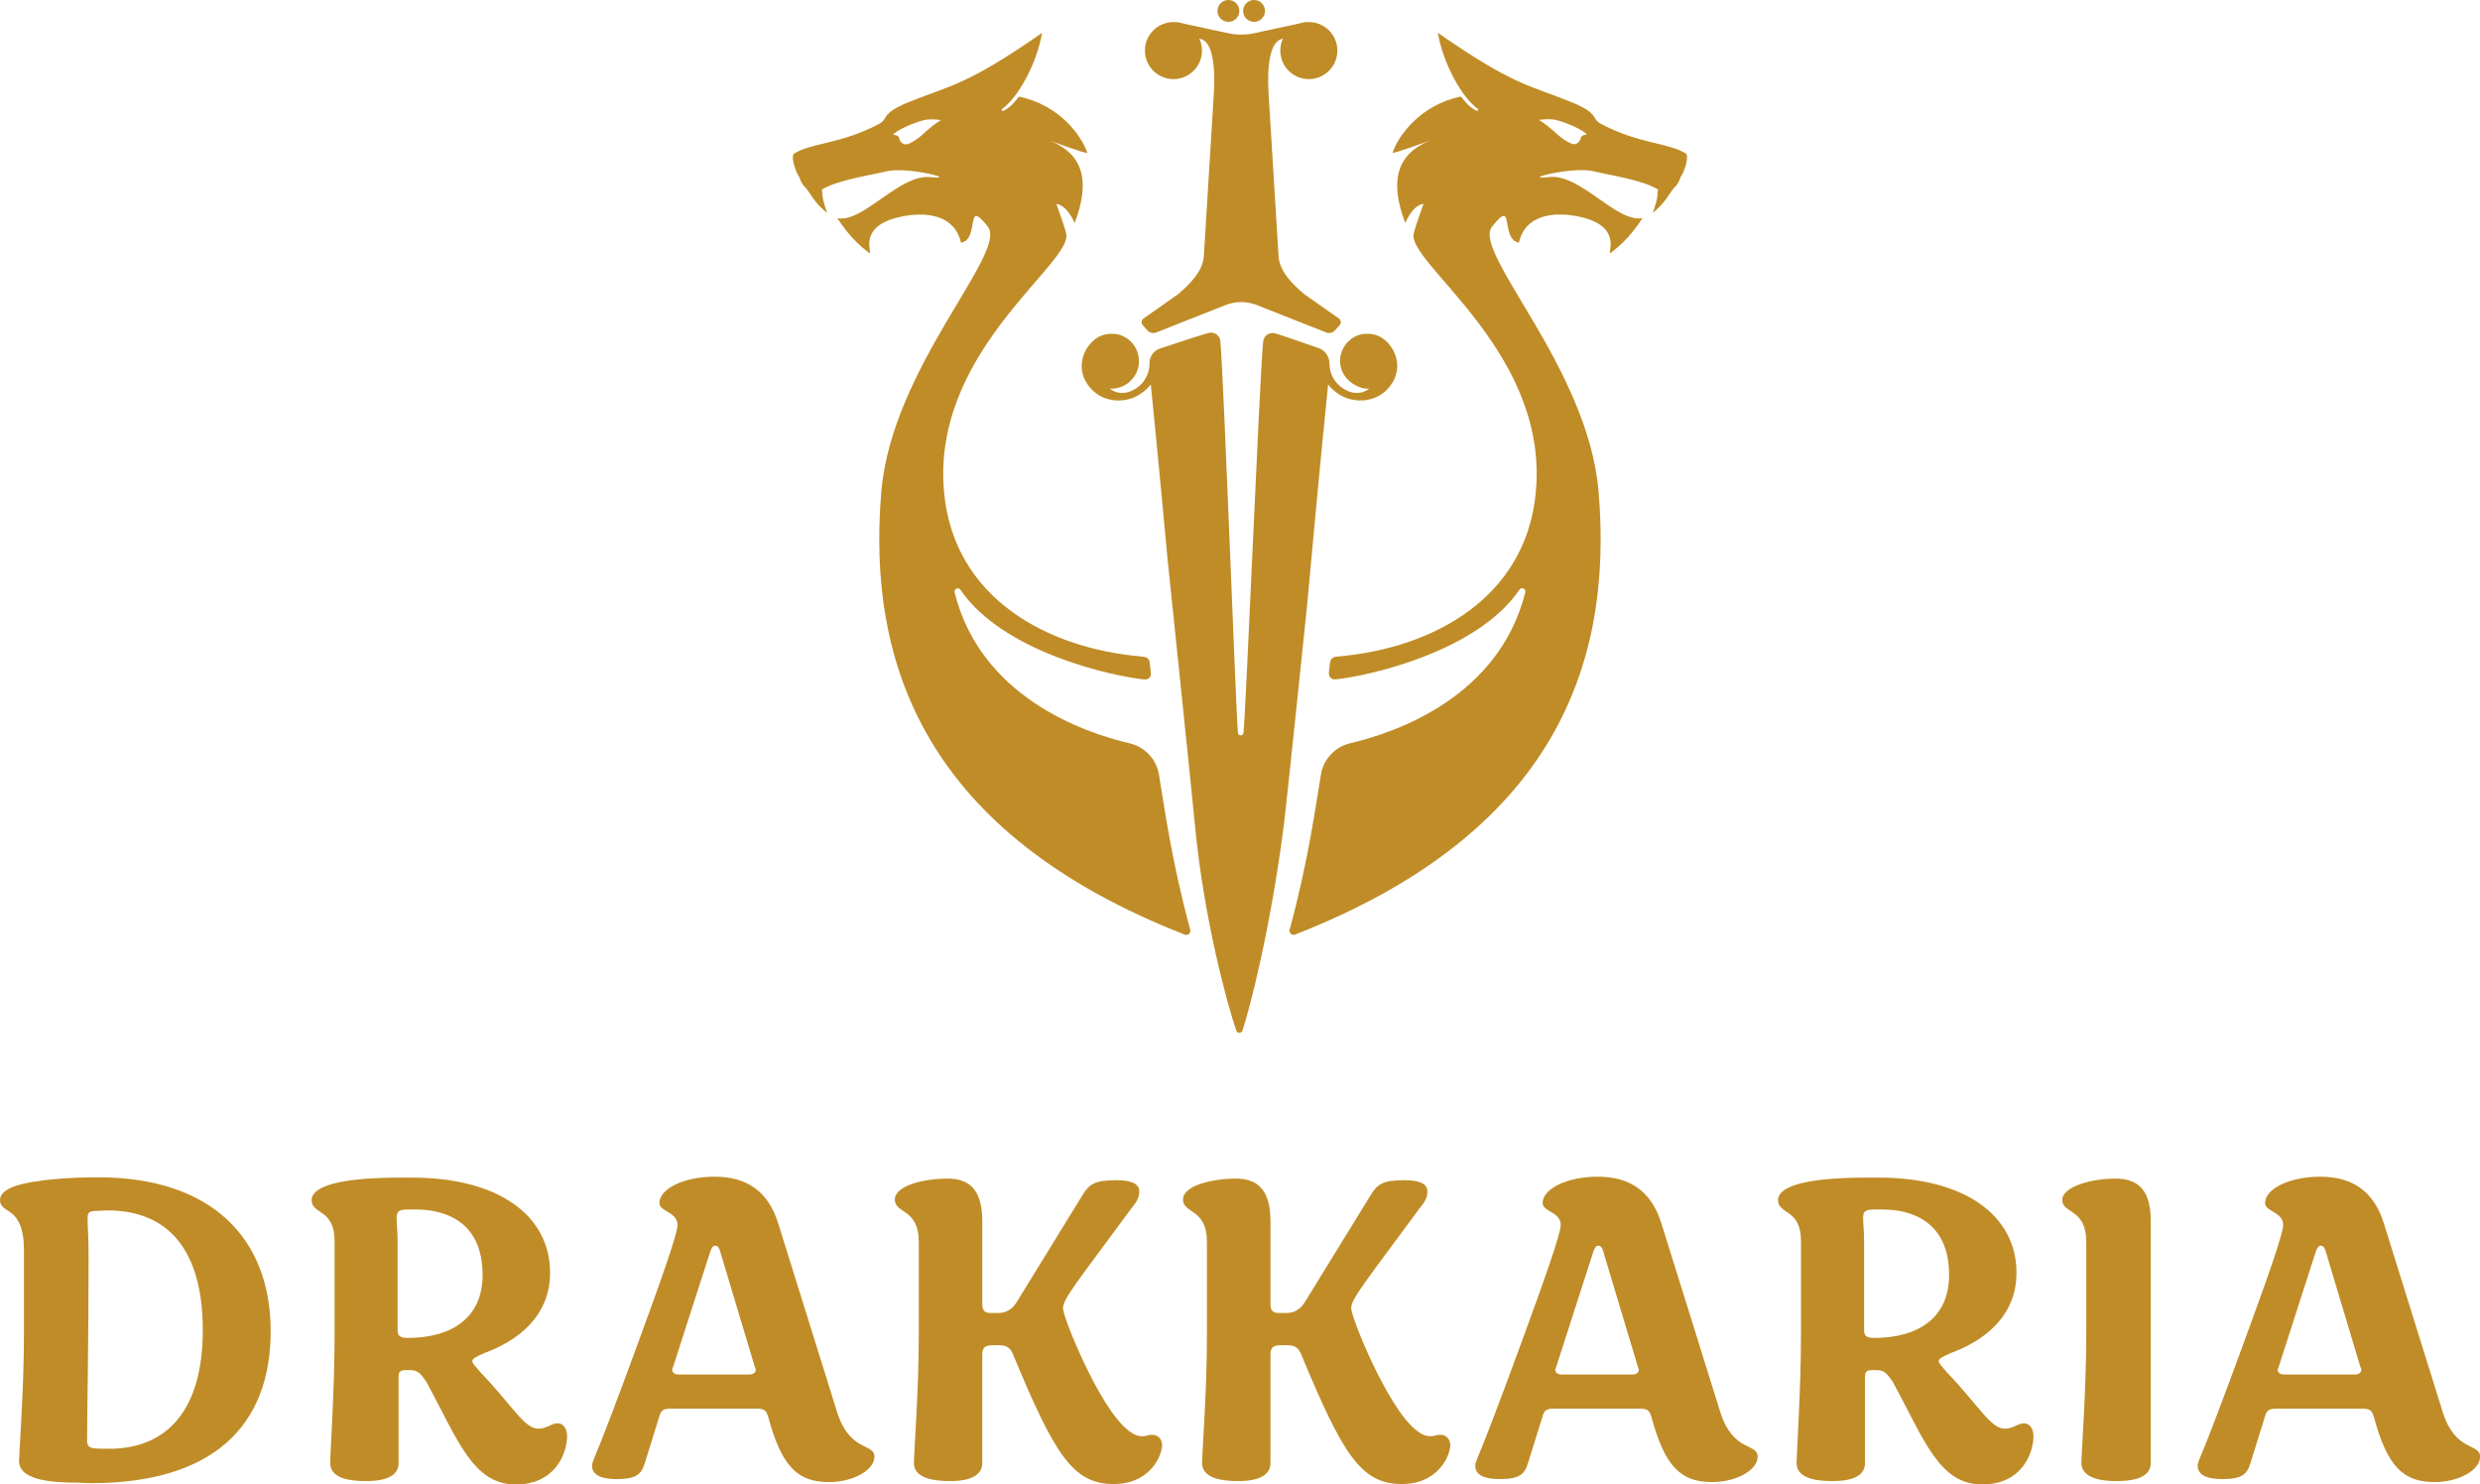 <?xml version="1.0" encoding="UTF-8"?>
<svg id="Layer_2" data-name="Layer 2" xmlns="http://www.w3.org/2000/svg" viewBox="0 0 249.49 149.34">
  <defs>
    <style>
      .cls-1 {
        fill: #c08c27;
        stroke-width: 0px;
      }
    </style>
  </defs>
  <g id="Layer_1-2" data-name="Layer 1">
    <g id="HLAVNI_LOGO_-_ZLATA" data-name="HLAVNI LOGO - ZLATA">
      <g>
        <g>
          <polygon class="cls-1" points="135.21 66.27 135.21 66.27 135.21 66.27 135.21 66.27"/>
          <polygon class="cls-1" points="136.18 65.09 136.18 65.09 136.18 65.09 136.18 65.09"/>
          <path class="cls-1" d="M136.28,65.03h0s0,0,0,0Z"/>
          <path class="cls-1" d="M156.55,12.08c.47.08,2.33.76,2.99,1.34.27.23-.44.04-.51.46-.04.26-.24.51-.49.6-.11.04-.39.11-1.2-.44-.5-.34-.76-.61-1.11-.92-.31-.27-.77-.65-1.4-1.06.73-.11,1.33-.06,1.71,0M133.7,67.72c-.04.36.26.67.62.63,3.18-.31,14.26-2.72,18.54-9.03.21-.3.68-.09.59.27-2.64,10.46-12.81,14.05-17.61,15.18-1.53.36-2.69,1.59-2.95,3.13-.52,3.09-1.26,8.68-3.15,15.63-.09.32.23.61.54.49,25.93-10.13,32.03-26.98,30.54-44.57-1.05-12.5-12.76-24.04-10.72-26.65,2.37-3.02.75,1.26,2.71,1.61.59-2.76,3.45-3.22,6.26-2.57,4.44,1.04,2.38,4.05,3.03,3.56,1.83-1.4,2.7-2.83,3.15-3.46-2.62.51-6.23-4.47-9.39-4.13s2.34-1.12,4.52-.57c1.42.36,4.91.86,6.43,1.83-.16.58.13.46-.54,2.35,1.27-1.04,1.59-1.83,2.07-2.44.21-.27.12-.09.33-.36.29-.37.39-.8.4-.82.32-.37.93-2.12.51-2.37-1.85-1.11-4.64-.93-8.51-2.96-1.02-.54-.11-1.04-3.04-2.22-4.28-1.72-5.79-1.67-13.38-6.95.53,3.13,2.45,6.54,4.01,7.64.11.08.02.25-.11.2-.59-.23-1.21-.94-1.57-1.43-4.09.83-6.34,3.98-6.88,5.65-.06.18,3.89-1.27,3.74-1.21-3.44,1.4-4.02,4.2-2.47,8.28.88-1.98,1.84-1.91,1.84-1.91,0,0-.8,2.15-.99,2.96-.68,2.96,13,11.47,12.35,25.13-.52,10.95-9.6,16.22-18.89,17.32-.59.07-1.01.12-1.29.14-.31.03-.56.28-.59.59-.03.29-.07.66-.12,1.05Z"/>
          <path class="cls-1" d="M92.94,12.08c.39-.07.98-.12,1.71,0-.63.4-1.09.78-1.4,1.06-.35.31-.61.58-1.11.92-.81.55-1.09.48-1.2.44-.25-.09-.45-.34-.49-.6-.06-.43-.77-.23-.51-.46.66-.58,2.52-1.26,2.99-1.34M115.68,66.67c-.03-.31-.28-.56-.59-.59-.29-.03-.71-.08-1.29-.14-9.3-1.1-18.37-6.37-18.89-17.32-.65-13.66,13.04-22.17,12.35-25.13-.19-.81-.99-2.96-.99-2.96,0,0,.96-.06,1.84,1.91,1.55-4.08.97-6.88-2.47-8.28-.15-.06,3.8,1.4,3.74,1.21-.54-1.67-2.78-4.82-6.88-5.65-.36.49-.97,1.2-1.57,1.43-.13.05-.22-.13-.11-.2,1.56-1.1,3.48-4.5,4.01-7.64-7.59,5.28-9.1,5.23-13.38,6.95-2.93,1.18-2.02,1.68-3.04,2.22-3.87,2.03-6.66,1.85-8.51,2.96-.42.25.19,2.01.51,2.37.02.02.11.45.4.82.21.27.12.1.33.36.47.61.8,1.41,2.07,2.44-.66-1.89-.38-1.77-.54-2.35,1.52-.97,5.01-1.47,6.43-1.83,2.18-.55,7.53.89,4.52.57-3.16-.34-6.77,4.64-9.39,4.13.45.63,1.32,2.06,3.15,3.46.65.49-1.41-2.52,3.03-3.56,2.81-.66,5.67-.19,6.26,2.57,1.96-.35.35-4.63,2.71-1.61,2.04,2.61-9.66,14.15-10.72,26.65-1.48,17.59,4.61,34.44,30.54,44.57.31.12.63-.17.54-.49-1.89-6.95-2.63-12.53-3.15-15.63-.26-1.54-1.42-2.77-2.95-3.13-4.8-1.13-14.98-4.72-17.61-15.18-.09-.35.39-.57.59-.27,4.28,6.31,15.36,8.72,18.54,9.03.36.03.66-.27.62-.63-.04-.39-.08-.77-.12-1.05Z"/>
          <g>
            <path class="cls-1" d="M122.78,34.34c-.05-.6-.64-1.01-1.22-.84-1.16.32-4.53,1.46-4.79,1.54-.68.19-1.14.81-1.13,1.52,0,.26-.02.56-.12.87-.06.19-.34,1.1-1.26,1.66-.24.15-.97.6-1.83.39-.34-.08-.59-.24-.78-.38.05,0,.11,0,.16,0,1.53,0,2.77-1.24,2.77-2.77,0-1.39-1.02-2.54-2.36-2.74-.02,0-.04,0-.06,0-.03,0-.06,0-.09,0-.09,0-.18-.01-.26-.01-.4,0-.78.08-1.12.24,0,0-.02,0-.03.01-.03.01-.06.03-.09.04,0,0-.02,0-.02.01-.01,0-.03.01-.04.02-.01,0-.02.01-.03.02-.07.04-.14.08-.21.13,0,0-.02.01-.02.02-.02.02-.04.03-.07.05-.02.01-.03.02-.05.03,0,0,0,0,0,0-.04.03-.08.06-.11.09-.15.13-.29.28-.42.44,0,0,0,0,0,0-.17.21-.83,1.05-.78,2.27.06,1.5,1.16,2.4,1.43,2.6,1.15.88,2.44.75,2.77.71,1.64-.19,2.57-1.35,2.75-1.58.74,7.35,1.3,13.36,1.68,17.49,0,0,2.55,24.52,2.76,26.81.89,9.48,3.3,18.21,4.16,20.7.1.3.52.3.62,0,.77-2.31,2.83-10.27,4.17-20.7.29-2.28,2.34-22.13,2.34-22.13.22-2.39.37-4.04.43-4.68.38-4.13.94-10.14,1.68-17.49.18.23,1.11,1.39,2.75,1.58.33.04,1.61.17,2.77-.71.27-.2,1.36-1.1,1.43-2.6.05-1.22-.61-2.07-.78-2.27,0,0,0,0,0,0-.12-.16-.26-.31-.42-.44-.04-.03-.07-.06-.11-.09,0,0,0,0,0,0-.01-.01-.03-.02-.05-.03-.02-.02-.04-.03-.06-.05,0,0-.02-.01-.02-.02-.07-.04-.13-.09-.21-.13-.01,0-.02-.01-.03-.02-.01,0-.03-.01-.04-.02,0,0-.02,0-.02-.01-.03-.01-.06-.03-.09-.04,0,0-.02,0-.03-.01-.34-.15-.72-.24-1.12-.24-.09,0-.18,0-.26.01-.03,0-.06,0-.09,0-.02,0-.04,0-.06,0h0c-1.34.2-2.36,1.35-2.36,2.75,0,1,.61,1.9,1.48,2.38.65.36,1.05.4,1.45.38-.18.14-.44.29-.78.38-.87.21-1.59-.24-1.83-.39-.92-.57-1.2-1.47-1.26-1.66-.09-.3-.12-.59-.12-.84,0-.73-.46-1.38-1.16-1.59-.28-.09-3.29-1.16-4.28-1.46-.59-.18-1.18.23-1.24.84-.4,4.44-1.73,37.37-1.98,39.36-.04.33-.52.32-.55,0-.21-2.04-1.39-35-1.77-39.38Z"/>
            <circle class="cls-1" cx="131.67" cy="5.09" r="2.87"/>
            <circle class="cls-1" cx="123.58" cy="1.1" r="1.1"/>
            <circle class="cls-1" cx="126.16" cy="1.1" r="1.1"/>
            <path class="cls-1" d="M131.15,2.27c.47-.15-.37.43-.19.9l.58,1.49c.17.43,0,.92-.41,1.15l-2.06-1.92c-1.79.29-1.5,4.63-1.43,5.88l.98,15.96c.08,1.56,1.38,2.83,2.57,3.85l3.5,2.46c.22.16.26.47.08.67l-.46.52c-.22.25-.58.34-.89.22l-6.98-2.76c-1.01-.4-2.14-.4-3.15,0l-6.98,2.76c-.31.12-.67.03-.89-.22l-.46-.52c-.18-.2-.14-.52.08-.67l3.5-2.46c1.18-1.02,2.48-2.29,2.57-3.85l.98-15.96c.07-1.26.36-5.6-1.43-5.88l-2.06,1.92c-.4-.23-.58-.72-.41-1.15l.58-1.49c.18-.46-.66-1.05-.19-.9l4.97,1.07c.86.19,1.76.19,2.62,0l4.98-1.07Z"/>
            <circle class="cls-1" cx="118.05" cy="5.09" r="2.87"/>
          </g>
        </g>
        <circle class="cls-1" cx="113.76" cy="77.39" r=".7"/>
        <circle class="cls-1" cx="117.6" cy="36.9" r=".7"/>
      </g>
      <g>
        <path class="cls-1" d="M1.92,146.93c0-.79.49-7.13.49-12.68v-8.45c0-4.62-2.41-3.59-2.41-5.06,0-.64.59-1.08,1.52-1.42,2.11-.69,5.75-.88,8.36-.88,11.25,0,17.35,6,17.35,15.48s-5.75,15.29-18.09,15.29c-.59,0-.98-.05-1.28-.05-3.05,0-5.95-.34-5.95-2.21ZM10.96,145.75c5.85,0,9.44-3.88,9.44-11.94s-3.49-12.04-9.58-12.04c-.34,0-.93.05-.98.05-.93,0-1.03.15-1.03.83,0,.79.1,1.52.1,3.83,0,9.58-.15,15.38-.15,18.43,0,.64.25.83,1.33.83h.88Z"/>
        <path class="cls-1" d="M42.9,139.02c-.59-.83-.84-1.18-1.62-1.18h-.54c-.39,0-.64.15-.64.59v8.75c0,1.03-.79,1.82-3.29,1.82-2.75,0-3.59-.79-3.59-1.82s.44-7.37.44-12.93v-9.39c0-3.29-2.31-2.65-2.31-4.13,0-.98,1.47-2.26,8.95-2.26h1.13c8.75,0,13.91,3.83,13.91,9.58,0,4.42-3.34,6.88-6.59,8.06-1.08.49-1.23.59-1.23.84,0,.2.25.44.88,1.18,3.05,3.15,4.33,5.6,5.75,5.6.88,0,1.33-.54,1.92-.54.74,0,.98.74.98,1.28,0,1.67-1.13,4.87-5.16,4.87-4.32,0-5.8-4.42-8.99-10.32ZM48.55,128.26c0-5.55-4.03-6.58-6.68-6.58h-.84c-.93,0-1.13.2-1.13.88,0,.59.1,1.23.1,2.26v8.99c0,.49.15.79.98.79,4.52,0,7.57-2.06,7.57-6.34Z"/>
        <path class="cls-1" d="M77.25,142.46c-.15-.54-.39-.74-1.03-.74h-8.85c-.64,0-.88.2-1.03.74l-1.47,4.72c-.34,1.13-.84,1.62-2.85,1.62-1.18,0-2.46-.25-2.46-1.33,0-.29.15-.59.34-1.08.44-.98,2.16-5.46,4.28-11.26,2.31-6.29,3.98-11.01,3.98-11.89,0-1.33-1.82-1.33-1.82-2.21,0-1.42,2.41-2.65,5.55-2.65s5.36,1.38,6.39,4.67l5.95,19.07c1.28,3.98,3.74,3.05,3.74,4.42s-2.16,2.56-4.57,2.56c-3.15,0-4.77-1.52-6.14-6.64ZM75.39,138.28c.39,0,.64-.2.64-.49,0-.1-.05-.15-.1-.29l-3.39-11.3c-.15-.59-.29-.88-.59-.88s-.44.39-.59.88l-3.64,11.3c-.05.15-.1.2-.1.29,0,.29.25.49.64.49h7.13Z"/>
        <path class="cls-1" d="M101.92,136.27c-.25-.64-.64-.93-1.33-.93h-.79c-.64,0-.98.2-.98.88v10.96c0,1.03-.84,1.82-3.24,1.82-2.75,0-3.64-.79-3.64-1.82s.49-7.18.49-12.93v-9.34c0-3.34-2.41-2.8-2.41-4.23s3-2.11,5.31-2.11c2.46,0,3.49,1.42,3.49,4.33v8.31c0,.64.25.88.84.88h.84c.64,0,1.33-.34,1.77-1.08l6.59-10.71c.69-1.18,1.28-1.57,3.44-1.57,1.77,0,2.31.49,2.31,1.13s-.25,1.03-.84,1.77c-5.5,7.47-6.83,9.04-6.83,9.98s3.59,9.83,6.44,12.19c.64.54,1.08.69,1.57.69.39,0,.59-.15.93-.15.69,0,1.03.54,1.03,1.03,0,1.03-1.18,3.93-4.87,3.93-4.13,0-5.95-3-10.12-13.02Z"/>
        <path class="cls-1" d="M130.91,136.27c-.25-.64-.64-.93-1.33-.93h-.79c-.64,0-.98.2-.98.88v10.96c0,1.03-.84,1.82-3.24,1.82-2.75,0-3.64-.79-3.64-1.82s.49-7.18.49-12.93v-9.34c0-3.34-2.41-2.8-2.41-4.23s3-2.11,5.31-2.11c2.46,0,3.49,1.42,3.49,4.33v8.31c0,.64.25.88.84.88h.84c.64,0,1.33-.34,1.77-1.08l6.59-10.71c.69-1.18,1.28-1.57,3.44-1.57,1.77,0,2.31.49,2.31,1.13s-.25,1.03-.84,1.77c-5.5,7.47-6.83,9.04-6.83,9.98s3.59,9.83,6.44,12.19c.64.54,1.08.69,1.57.69.39,0,.59-.15.93-.15.69,0,1.03.54,1.03,1.03,0,1.03-1.18,3.93-4.87,3.93-4.13,0-5.95-3-10.12-13.02Z"/>
        <path class="cls-1" d="M166.1,142.46c-.15-.54-.39-.74-1.03-.74h-8.85c-.64,0-.88.2-1.03.74l-1.47,4.72c-.34,1.13-.84,1.62-2.85,1.62-1.18,0-2.46-.25-2.46-1.33,0-.29.15-.59.34-1.08.44-.98,2.16-5.46,4.28-11.26,2.31-6.29,3.98-11.01,3.98-11.89,0-1.33-1.82-1.33-1.82-2.21,0-1.42,2.41-2.65,5.55-2.65s5.36,1.38,6.39,4.67l5.95,19.07c1.28,3.98,3.74,3.05,3.74,4.42s-2.16,2.56-4.57,2.56c-3.15,0-4.77-1.52-6.14-6.64ZM164.23,138.28c.39,0,.64-.2.64-.49,0-.1-.05-.15-.1-.29l-3.39-11.3c-.15-.59-.29-.88-.59-.88s-.44.39-.59.88l-3.64,11.3c-.05.15-.1.2-.1.29,0,.29.25.49.64.49h7.13Z"/>
        <path class="cls-1" d="M190.42,139.02c-.59-.83-.84-1.18-1.62-1.18h-.54c-.39,0-.64.15-.64.59v8.75c0,1.03-.79,1.82-3.29,1.82-2.75,0-3.59-.79-3.59-1.82s.44-7.37.44-12.93v-9.39c0-3.29-2.31-2.65-2.31-4.13,0-.98,1.47-2.26,8.95-2.26h1.13c8.75,0,13.91,3.83,13.91,9.58,0,4.42-3.34,6.88-6.59,8.06-1.08.49-1.23.59-1.23.84,0,.2.25.44.88,1.18,3.05,3.15,4.33,5.6,5.75,5.6.88,0,1.33-.54,1.92-.54.74,0,.98.74.98,1.28,0,1.67-1.13,4.87-5.16,4.87-4.32,0-5.8-4.42-8.99-10.32ZM196.08,128.26c0-5.55-4.03-6.58-6.68-6.58h-.84c-.93,0-1.13.2-1.13.88,0,.59.1,1.23.1,2.26v8.99c0,.49.15.79.98.79,4.52,0,7.57-2.06,7.57-6.34Z"/>
        <path class="cls-1" d="M209.39,147.18c0-.98.49-7.37.49-12.93v-9.34c0-3.34-2.41-2.8-2.41-4.18s3-2.16,5.31-2.16c2.51,0,3.59,1.33,3.59,4.33v24.28c0,1.03-.84,1.82-3.44,1.82s-3.54-.79-3.54-1.82Z"/>
        <path class="cls-1" d="M238.78,142.46c-.15-.54-.39-.74-1.03-.74h-8.85c-.64,0-.88.2-1.03.74l-1.47,4.72c-.34,1.13-.84,1.62-2.85,1.62-1.18,0-2.46-.25-2.46-1.33,0-.29.15-.59.34-1.08.44-.98,2.16-5.46,4.28-11.26,2.31-6.29,3.98-11.01,3.98-11.89,0-1.33-1.82-1.33-1.82-2.21,0-1.42,2.41-2.65,5.55-2.65s5.36,1.38,6.39,4.67l5.95,19.07c1.28,3.98,3.74,3.05,3.74,4.42s-2.16,2.56-4.57,2.56c-3.15,0-4.77-1.52-6.14-6.64ZM236.91,138.28c.39,0,.64-.2.64-.49,0-.1-.05-.15-.1-.29l-3.39-11.3c-.15-.59-.29-.88-.59-.88s-.44.39-.59.88l-3.64,11.3c-.05.15-.1.2-.1.29,0,.29.25.49.64.49h7.13Z"/>
      </g>
    </g>
  </g>
</svg>